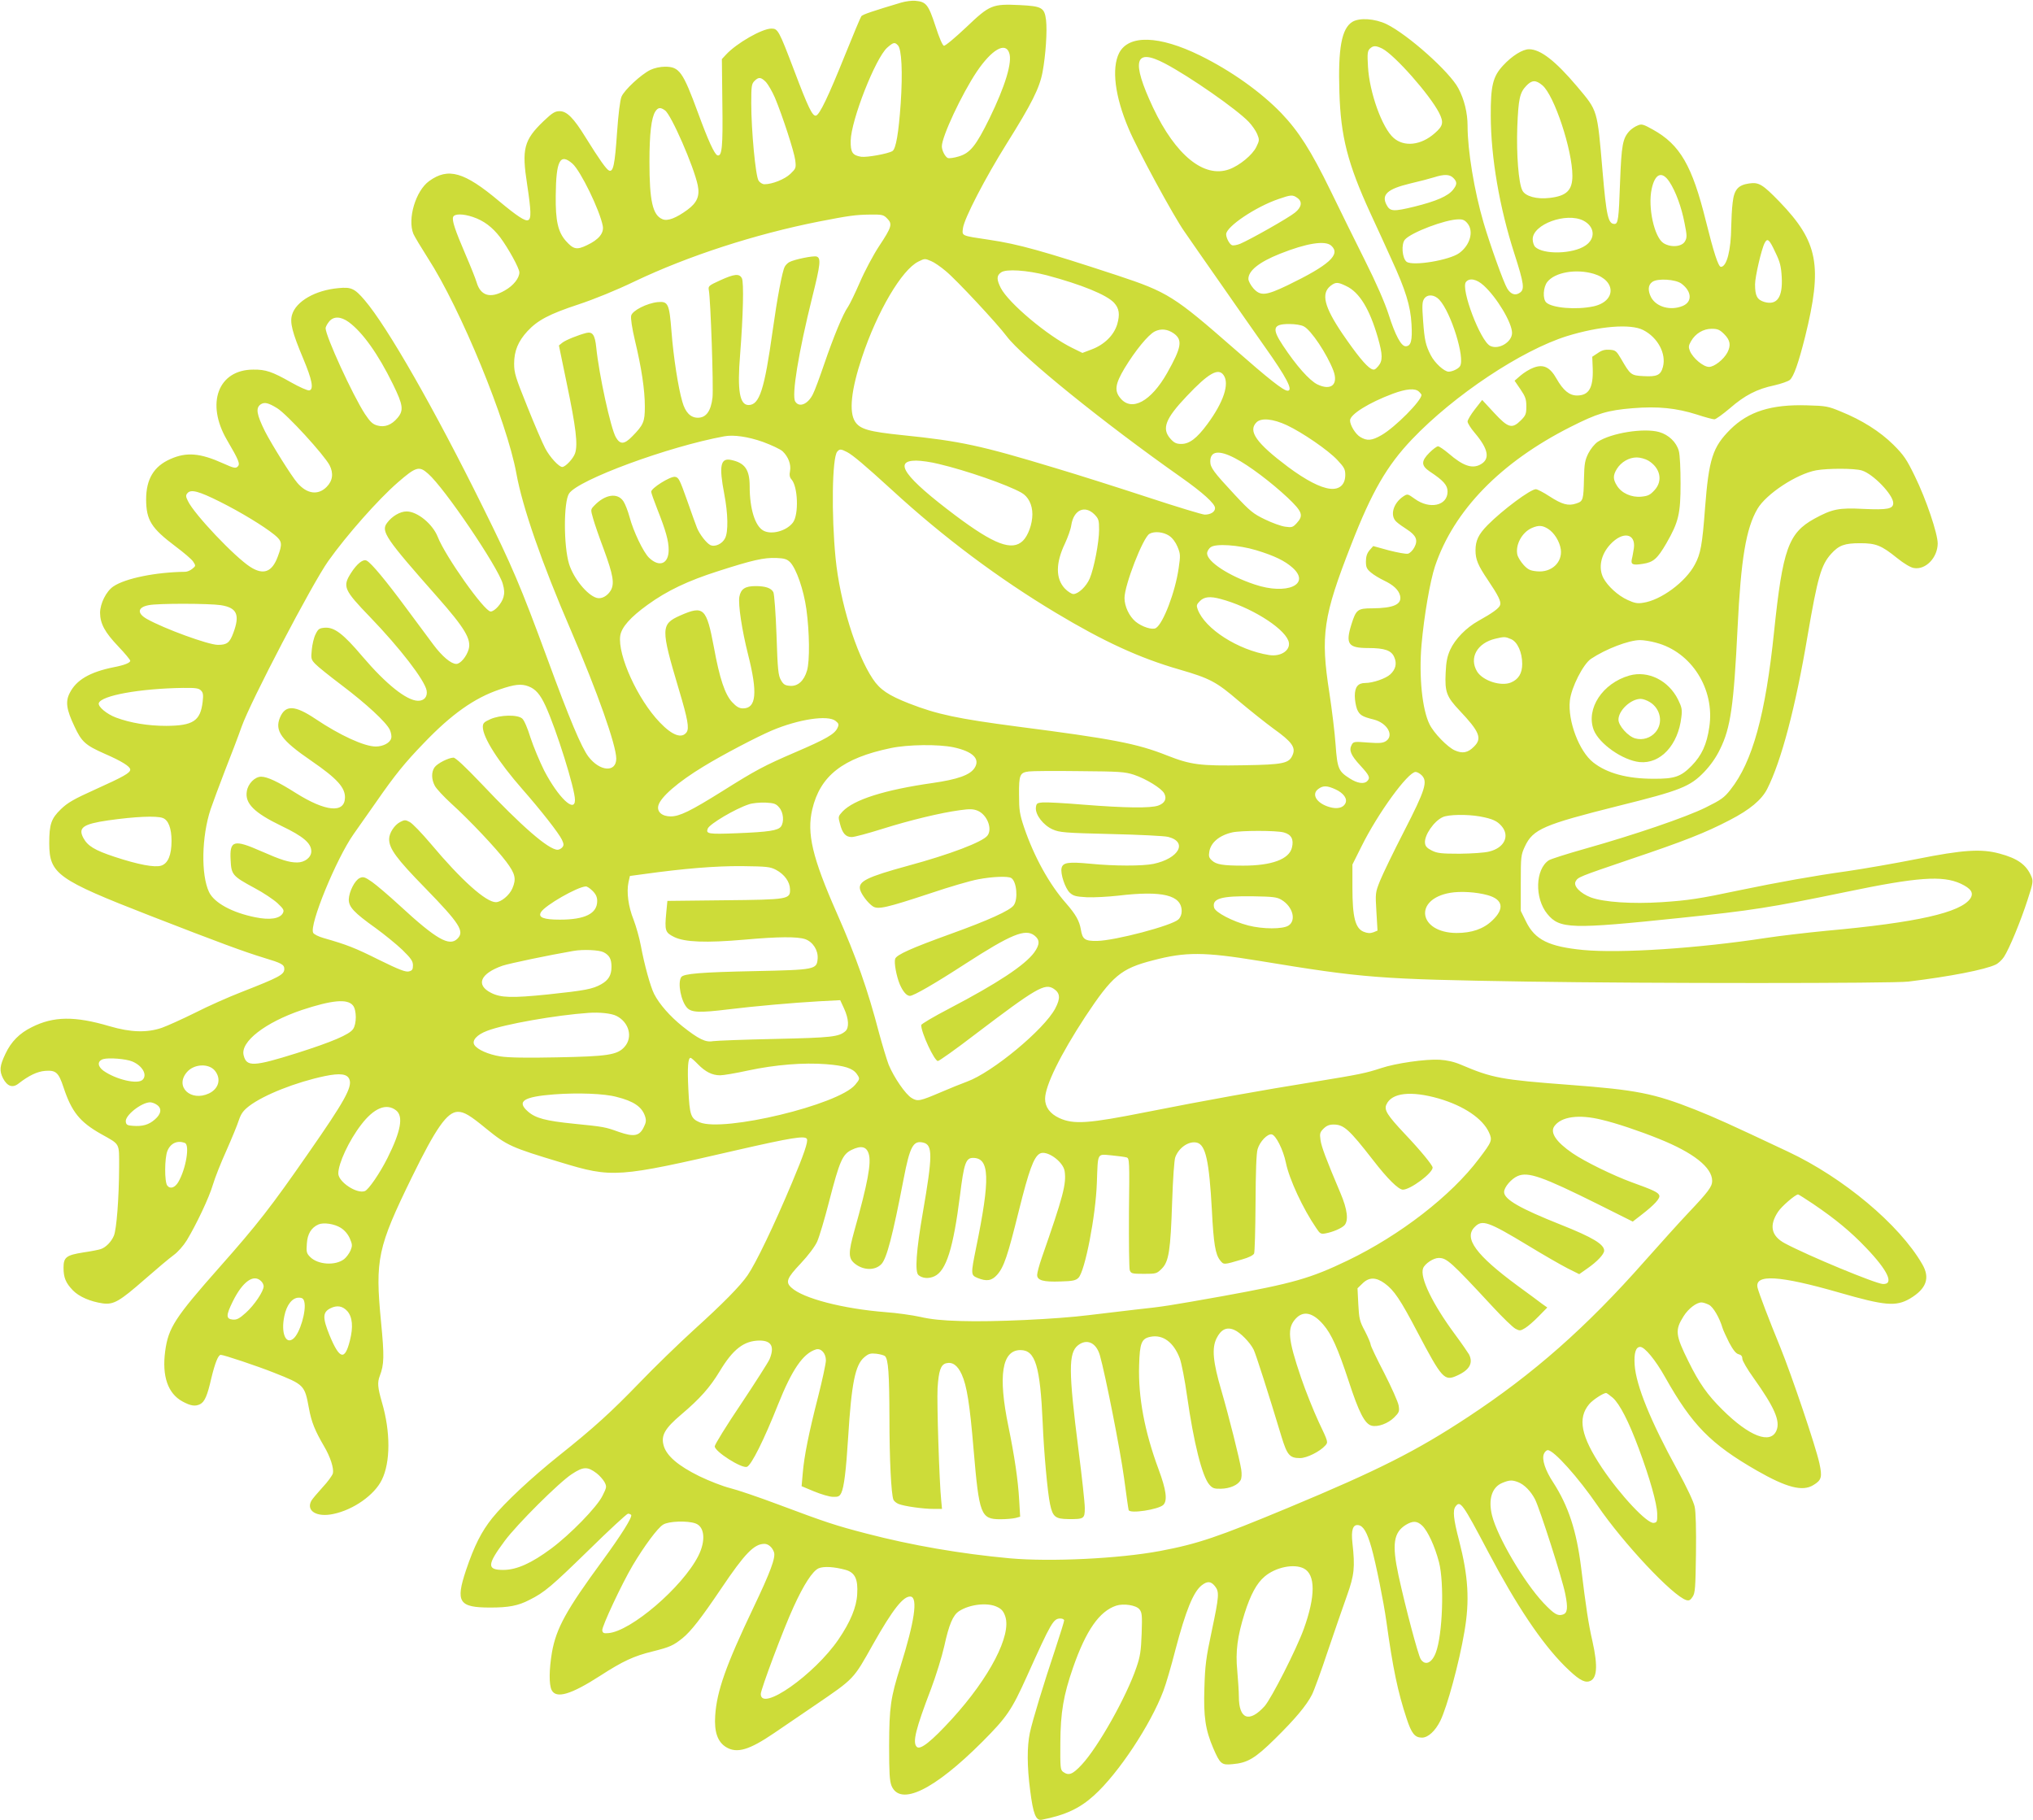 <?xml version="1.0" standalone="no"?>
<!DOCTYPE svg PUBLIC "-//W3C//DTD SVG 20010904//EN"
 "http://www.w3.org/TR/2001/REC-SVG-20010904/DTD/svg10.dtd">
<svg version="1.0" xmlns="http://www.w3.org/2000/svg"
 width="1280pt" height="1146pt" viewBox="0 0 1280 1146"
 preserveAspectRatio="xMidYMid meet">
<g transform="translate(0,1146) scale(0.1,-0.1)"
fill="#cddc39" stroke="none">
<path d="M5675 11444 c-174 -52 -244 -75 -252 -86 -5 -7 -51 -116 -102 -243
-105 -261 -161 -379 -184 -383 -22 -4 -49 52 -136 282 -97 255 -103 266 -144
266 -59 0 -220 -92 -287 -165 l-25 -27 3 -276 c4 -277 -2 -339 -31 -330 -19 7
-59 95 -122 267 -96 261 -118 291 -208 291 -30 0 -67 -8 -92 -20 -58 -28 -165
-127 -182 -169 -9 -21 -20 -111 -28 -225 -14 -204 -24 -250 -50 -240 -17 7
-61 69 -148 209 -75 122 -118 165 -163 165 -30 0 -46 -10 -101 -62 -125 -120
-139 -175 -104 -400 25 -166 27 -216 6 -224 -19 -8 -69 25 -182 119 -220 185
-321 214 -441 127 -85 -61 -138 -239 -99 -333 8 -18 49 -86 91 -152 207 -320
497 -1027 557 -1355 38 -212 160 -564 344 -990 166 -386 285 -722 285 -806 0
-89 -103 -82 -175 12 -44 58 -119 235 -261 623 -165 448 -219 576 -405 951
-303 613 -600 1133 -743 1300 -63 74 -85 84 -165 76 -146 -13 -267 -83 -292
-167 -15 -49 0 -110 71 -279 55 -131 67 -192 37 -198 -10 -2 -62 21 -115 51
-118 67 -159 81 -237 80 -221 0 -301 -212 -166 -443 75 -128 84 -151 68 -167
-13 -13 -24 -11 -93 20 -144 65 -230 72 -331 27 -105 -46 -153 -127 -153 -255
1 -130 32 -180 185 -295 52 -39 103 -82 112 -97 16 -25 16 -26 -6 -44 -13 -11
-33 -19 -45 -19 -184 -2 -377 -41 -452 -92 -45 -30 -84 -108 -84 -167 1 -68
30 -122 115 -211 41 -43 75 -84 75 -90 0 -13 -37 -28 -105 -41 -149 -30 -235
-80 -276 -162 -28 -54 -21 -104 30 -211 45 -97 69 -118 191 -172 106 -46 160
-80 160 -99 0 -21 -38 -43 -224 -127 -131 -59 -171 -82 -213 -123 -61 -59 -73
-95 -73 -215 1 -192 49 -227 637 -456 437 -170 592 -227 717 -265 107 -32 126
-42 126 -69 0 -36 -30 -52 -270 -146 -80 -31 -211 -89 -291 -130 -81 -40 -176
-83 -210 -95 -94 -32 -196 -29 -329 10 -220 65 -353 63 -490 -6 -77 -38 -130
-91 -166 -168 -36 -76 -39 -106 -15 -154 27 -51 61 -63 99 -32 63 49 116 75
167 79 67 5 84 -10 115 -104 51 -154 102 -218 237 -294 121 -68 113 -53 113
-209 -1 -197 -16 -390 -33 -431 -16 -38 -50 -73 -82 -84 -11 -4 -60 -14 -109
-21 -108 -17 -126 -30 -126 -96 0 -63 14 -96 58 -142 39 -41 112 -72 189 -83
69 -9 105 12 265 152 73 64 154 132 180 151 28 20 63 60 84 94 61 101 141 270
164 349 12 41 50 138 85 215 34 77 70 164 79 193 14 41 28 60 64 88 93 71 296
151 477 189 97 20 142 14 155 -21 19 -48 -32 -139 -257 -462 -235 -339 -324
-453 -558 -717 -284 -321 -325 -384 -345 -532 -21 -157 17 -266 108 -316 53
-29 82 -33 113 -17 28 15 45 55 69 161 24 99 44 149 60 149 19 0 234 -72 334
-112 192 -76 194 -78 221 -224 16 -88 38 -141 95 -239 40 -67 63 -140 56 -171
-4 -14 -33 -54 -65 -88 -32 -35 -64 -73 -71 -85 -34 -64 35 -105 138 -83 127
26 260 120 306 215 55 111 55 303 1 487 -27 94 -30 125 -14 167 28 73 29 124
8 341 -38 393 -22 468 195 912 151 309 222 410 289 410 39 0 75 -21 177 -105
133 -108 158 -119 470 -213 326 -99 356 -97 1114 78 337 77 423 91 436 70 10
-15 -19 -99 -93 -275 -115 -274 -228 -508 -280 -584 -47 -68 -155 -178 -342
-347 -93 -85 -246 -233 -338 -329 -178 -184 -286 -283 -507 -459 -175 -140
-342 -296 -421 -394 -68 -85 -113 -174 -165 -328 -67 -201 -45 -235 153 -235
114 0 175 11 246 48 95 47 140 86 375 315 127 125 239 228 246 228 8 0 17 -4
20 -8 8 -14 -63 -127 -180 -287 -229 -312 -292 -426 -319 -579 -18 -107 -19
-202 -2 -236 28 -57 122 -29 305 89 144 93 213 125 332 154 107 27 128 36 187
83 54 44 117 125 244 313 148 220 207 281 272 281 24 0 49 -21 60 -52 12 -33
-22 -125 -131 -353 -171 -359 -229 -522 -239 -676 -7 -103 15 -166 69 -199 68
-41 145 -18 301 88 40 27 155 106 257 175 252 172 241 161 368 387 123 218
191 304 236 298 46 -7 24 -157 -64 -438 -63 -199 -71 -257 -72 -500 0 -173 3
-222 15 -253 55 -131 268 -27 572 277 155 156 184 198 280 411 155 344 167
365 212 365 13 0 23 -6 23 -12 0 -7 -25 -87 -55 -178 -75 -224 -144 -451 -161
-530 -18 -86 -18 -211 2 -362 19 -150 36 -192 73 -185 148 29 239 71 330 154
152 137 356 445 436 658 15 39 49 154 75 256 66 250 113 366 166 408 36 28 58
26 83 -5 29 -36 27 -61 -20 -284 -36 -168 -42 -217 -46 -357 -6 -181 6 -263
56 -380 43 -99 52 -107 121 -100 95 8 142 36 268 160 127 125 198 210 232 277
13 25 58 148 100 275 43 126 97 284 121 350 46 129 51 177 34 331 -9 81 3 117
37 112 32 -5 55 -44 83 -142 27 -95 77 -342 94 -466 41 -296 72 -443 127 -609
31 -95 52 -121 97 -121 38 0 83 41 115 105 43 87 119 366 152 561 34 196 25
349 -34 577 -35 134 -40 188 -22 212 30 41 44 21 207 -288 177 -335 334 -570
480 -716 82 -81 120 -105 153 -97 52 13 58 93 22 254 -25 108 -41 215 -71 462
-29 233 -80 388 -176 537 -50 76 -72 144 -59 178 5 14 17 25 25 25 38 0 192
-172 314 -350 162 -237 473 -568 558 -594 17 -5 26 -1 40 21 16 24 18 56 21
271 2 153 -1 263 -8 295 -6 31 -50 124 -109 232 -169 308 -260 532 -269 661
-5 76 7 114 35 114 28 0 96 -82 157 -191 170 -302 287 -421 578 -588 187 -107
287 -133 355 -91 52 31 57 51 38 138 -24 109 -173 549 -245 727 -75 183 -135
341 -144 377 -21 88 135 79 514 -30 288 -83 357 -89 445 -38 104 62 129 130
77 218 -144 249 -497 544 -844 707 -373 176 -458 214 -583 264 -263 104 -371
125 -795 157 -428 32 -485 43 -680 126 -44 19 -88 29 -136 32 -89 5 -277 -22
-369 -53 -95 -31 -131 -39 -420 -86 -336 -54 -687 -117 -1055 -190 -367 -73
-460 -80 -551 -38 -58 27 -89 69 -89 121 0 82 96 277 253 517 171 258 224 303
427 355 205 54 321 53 665 -3 663 -109 748 -116 1690 -131 761 -12 2305 -12
2400 0 264 32 483 75 550 107 17 8 40 30 52 48 33 50 105 224 148 357 35 107
37 120 25 149 -31 74 -85 114 -201 145 -114 31 -229 24 -519 -34 -140 -28
-338 -62 -440 -77 -209 -29 -432 -69 -678 -120 -250 -53 -322 -64 -490 -75
-186 -12 -365 0 -446 30 -67 26 -111 72 -96 100 15 28 18 29 344 140 339 114
476 168 627 247 126 65 200 127 235 195 89 175 179 515 255 967 63 367 85 444
148 514 49 54 84 67 183 67 100 0 134 -14 233 -94 41 -33 84 -59 104 -62 74
-14 150 64 151 154 0 63 -73 279 -143 422 -53 109 -70 134 -136 200 -84 83
-197 155 -331 209 -79 33 -94 36 -212 39 -226 7 -370 -39 -484 -152 -111 -111
-135 -185 -159 -496 -17 -230 -28 -288 -64 -354 -58 -110 -214 -225 -326 -241
-35 -6 -55 -2 -98 18 -60 27 -126 88 -152 138 -33 64 -16 148 44 212 78 84
161 70 148 -25 -4 -24 -9 -55 -13 -69 -7 -33 6 -39 69 -29 67 10 92 32 149
130 77 134 89 186 89 376 0 93 -4 180 -11 205 -15 55 -64 102 -124 119 -97 27
-302 -6 -387 -62 -19 -13 -45 -45 -59 -73 -21 -43 -25 -65 -27 -155 -3 -137
-5 -146 -49 -160 -50 -17 -89 -6 -168 45 -38 25 -77 45 -86 45 -34 0 -209
-130 -304 -226 -57 -58 -76 -97 -76 -159 0 -57 15 -94 78 -187 66 -98 84 -135
77 -157 -6 -20 -47 -50 -137 -100 -77 -43 -146 -114 -177 -181 -19 -42 -26
-76 -29 -146 -6 -121 6 -151 88 -238 125 -132 143 -175 91 -226 -39 -40 -73
-46 -122 -24 -45 20 -131 108 -158 163 -47 93 -68 304 -51 501 16 182 54 402
85 495 118 351 412 654 853 877 170 86 233 105 392 118 159 13 274 1 404 -40
51 -17 101 -30 110 -30 9 0 53 32 98 70 93 81 170 121 280 144 43 10 86 25 97
34 25 22 54 105 96 271 111 449 83 598 -162 852 -105 108 -129 123 -190 114
-70 -10 -95 -39 -104 -121 -5 -38 -8 -105 -9 -149 -1 -149 -28 -255 -65 -255
-16 0 -45 89 -95 290 -86 347 -162 479 -333 574 -61 34 -71 37 -96 26 -16 -6
-38 -21 -50 -33 -45 -48 -52 -89 -61 -326 -8 -229 -12 -261 -35 -261 -40 0
-51 51 -75 330 -34 395 -29 379 -160 535 -137 162 -231 235 -303 235 -41 0
-108 -42 -164 -103 -64 -69 -78 -128 -77 -317 1 -263 55 -577 149 -868 61
-190 65 -224 34 -245 -28 -20 -57 -10 -79 26 -23 37 -108 275 -149 414 -59
201 -101 456 -101 611 0 81 -21 167 -58 236 -54 103 -316 337 -452 404 -73 35
-171 42 -216 14 -67 -42 -90 -166 -81 -442 8 -278 52 -450 194 -760 42 -91
103 -223 135 -295 87 -189 119 -291 125 -406 6 -103 -3 -139 -37 -139 -28 0
-65 68 -107 200 -23 72 -78 199 -149 340 -62 124 -160 322 -217 440 -123 252
-200 373 -311 489 -129 133 -314 265 -511 362 -257 126 -449 132 -509 15 -48
-96 -27 -272 60 -476 53 -128 286 -557 352 -649 25 -37 127 -183 227 -326 99
-143 224 -321 276 -395 140 -197 183 -280 146 -280 -26 0 -118 73 -337 265
-377 330 -418 356 -735 461 -465 153 -623 197 -805 224 -182 27 -173 24 -167
74 8 61 139 314 276 533 156 249 206 348 225 449 20 107 30 260 22 328 -10 78
-26 87 -165 94 -174 8 -189 2 -338 -140 -69 -65 -132 -118 -140 -116 -9 2 -30
51 -54 126 -44 134 -58 151 -126 157 -21 2 -60 -3 -88 -11z m-22 -269 c24 -23
31 -170 18 -365 -13 -187 -30 -287 -52 -301 -27 -17 -161 -41 -197 -36 -55 9
-67 28 -66 100 2 130 156 521 230 587 39 34 47 36 67 15z m3050 -21 c79 -41
299 -290 358 -405 30 -60 25 -82 -28 -128 -86 -76 -192 -88 -259 -29 -72 63
-152 286 -161 448 -5 82 -3 98 11 113 22 21 38 21 79 1z m-2349 -27 c21 -58
-25 -209 -124 -412 -85 -173 -122 -219 -194 -240 -29 -9 -60 -13 -68 -10 -17
7 -38 47 -38 74 0 61 125 328 220 470 94 139 180 189 204 118z m981 -67 c156
-82 449 -286 527 -367 20 -21 44 -55 53 -76 15 -37 15 -41 -5 -82 -24 -50
-105 -117 -171 -141 -158 -57 -337 88 -479 388 -139 296 -117 379 75 278z
m-2512 -117 c14 -16 39 -59 56 -98 48 -115 121 -339 128 -394 6 -49 4 -52 -31
-86 -36 -34 -114 -65 -163 -65 -12 0 -29 10 -37 23 -19 28 -46 318 -46 486 0
108 2 123 20 141 27 27 41 25 73 -7z m4888 -20 c75 -63 189 -408 189 -570 0
-91 -37 -127 -143 -139 -81 -10 -154 10 -172 47 -24 45 -38 228 -32 399 7 175
15 216 56 259 36 38 60 39 102 4z m-5524 -158 c39 -27 181 -352 206 -471 14
-68 -4 -110 -65 -155 -71 -52 -125 -73 -157 -59 -62 25 -82 116 -82 361 0 178
12 278 37 317 17 26 32 28 61 7z m-583 -335 c52 -46 172 -293 191 -392 9 -45
-25 -87 -100 -122 -64 -31 -85 -26 -133 28 -49 56 -65 127 -63 285 2 220 27
269 105 201z m5546 -90 c25 -25 25 -41 -1 -74 -32 -41 -107 -73 -244 -107
-132 -32 -153 -31 -175 11 -34 64 5 100 146 134 60 14 129 32 154 40 63 20 97
19 120 -4z m1361 -25 c39 -59 76 -159 95 -259 16 -79 16 -92 3 -115 -19 -35
-89 -41 -135 -12 -58 36 -100 225 -75 341 21 98 65 116 112 45z m-2343 -101
c33 -23 28 -58 -14 -92 -38 -32 -282 -170 -346 -197 -20 -8 -43 -12 -51 -9
-16 6 -37 46 -37 69 0 48 186 173 330 222 78 27 89 28 118 7z m-5191 -120 c69
-23 123 -64 172 -128 52 -70 121 -195 121 -221 0 -36 -38 -84 -92 -114 -90
-52 -152 -34 -177 51 -7 24 -39 104 -71 178 -66 154 -85 212 -77 234 8 21 62
21 124 0z m2609 -10 c34 -34 29 -53 -52 -175 -36 -55 -90 -156 -120 -226 -30
-69 -64 -139 -75 -155 -31 -43 -90 -186 -149 -358 -29 -85 -61 -172 -72 -192
-31 -63 -86 -86 -111 -46 -24 37 20 307 107 657 52 207 56 247 27 256 -21 6
-139 -18 -171 -35 -11 -6 -24 -19 -29 -29 -16 -28 -48 -201 -76 -401 -52 -373
-83 -470 -152 -470 -56 0 -72 91 -53 320 19 244 24 453 11 478 -16 31 -47 28
-137 -13 -72 -33 -76 -36 -71 -63 11 -56 30 -610 23 -675 -10 -85 -40 -127
-92 -127 -46 0 -79 33 -98 101 -26 88 -56 283 -68 439 -14 179 -21 194 -87
188 -68 -7 -159 -53 -167 -85 -4 -16 5 -78 24 -158 41 -171 62 -309 62 -415 0
-95 -8 -115 -80 -188 -49 -50 -75 -52 -102 -6 -33 56 -107 398 -124 567 -8 78
-23 100 -62 91 -51 -13 -131 -45 -152 -62 l-21 -17 50 -242 c57 -273 70 -381
52 -436 -11 -34 -61 -87 -81 -87 -21 0 -79 63 -107 117 -17 32 -68 150 -113
263 -74 183 -83 212 -83 270 0 80 25 141 84 205 64 69 138 108 320 168 100 33
240 90 354 145 340 162 761 298 1160 377 190 37 231 43 323 44 76 1 85 -1 108
-25z m4383 -13 c72 -37 79 -113 13 -157 -79 -54 -266 -58 -317 -8 -8 9 -15 30
-15 48 0 94 212 171 319 117z m-729 -18 c40 -50 16 -136 -52 -186 -61 -45
-293 -84 -332 -55 -28 22 -35 112 -10 140 40 45 253 126 336 127 28 1 41 -5
58 -26z m1937 -180 c31 -63 37 -90 41 -158 7 -127 -30 -179 -110 -156 -45 14
-58 38 -58 111 0 47 41 225 61 261 17 32 29 22 66 -58z m-2795 40 c61 -55 -13
-122 -275 -249 -138 -66 -171 -69 -216 -19 -17 20 -31 46 -31 59 0 52 68 106
198 158 168 67 286 86 324 51z m-2519 -97 c18 -7 59 -35 92 -63 66 -54 324
-331 383 -410 96 -129 615 -548 1094 -885 142 -100 218 -169 218 -197 0 -24
-28 -41 -65 -41 -14 0 -176 49 -358 109 -183 60 -444 143 -582 184 -472 143
-599 170 -960 207 -215 22 -270 38 -301 85 -40 61 -25 201 43 405 96 289 251
552 355 603 40 20 41 20 81 3z m727 -89 c221 -59 377 -123 424 -173 33 -36 38
-73 20 -136 -21 -69 -81 -128 -161 -158 l-58 -22 -65 32 c-155 76 -400 282
-449 377 -27 54 -27 78 2 98 31 23 163 14 287 -18z m3445 9 c142 -43 140 -174
-3 -205 -109 -23 -261 -10 -297 25 -23 23 -19 96 7 129 48 61 181 84 293 51z
m-694 -73 c83 -75 179 -235 179 -299 0 -57 -83 -108 -137 -82 -62 29 -188 361
-153 403 22 27 67 18 111 -22z m1246 11 c65 -49 69 -114 8 -140 -77 -32 -167
-7 -200 55 -21 42 -19 77 8 96 32 24 147 17 184 -11z m-2111 -15 c83 -39 147
-144 199 -324 31 -109 32 -146 2 -181 -20 -23 -26 -25 -44 -16 -33 18 -92 91
-181 221 -115 170 -135 253 -75 301 32 25 46 25 99 -1z m586 -86 c74 -79 164
-369 130 -419 -10 -16 -48 -34 -71 -34 -28 0 -88 55 -113 104 -32 63 -39 93
-48 216 -7 95 -6 119 6 138 20 31 64 29 96 -5z m-6866 -141 c87 -64 185 -201
278 -391 64 -131 69 -164 29 -212 -38 -45 -81 -61 -127 -48 -30 8 -45 23 -78
72 -78 120 -248 491 -248 541 0 7 9 25 21 40 28 36 74 35 125 -2z m6013 -27
c46 -23 146 -174 186 -278 33 -88 -14 -129 -101 -87 -50 25 -132 117 -216 244
-72 108 -64 136 39 136 37 0 76 -6 92 -15z m2137 -23 c92 -47 146 -149 124
-232 -14 -52 -37 -63 -123 -58 -78 4 -82 8 -140 108 -30 51 -35 55 -72 58 -30
2 -50 -3 -75 -21 l-35 -23 3 -74 c4 -122 -24 -170 -99 -170 -48 0 -87 32 -129
106 -41 73 -83 93 -145 69 -23 -8 -60 -31 -81 -49 l-38 -33 37 -54 c31 -46 37
-62 37 -108 0 -47 -4 -57 -34 -87 -56 -56 -80 -49 -169 47 l-75 81 -46 -59
c-25 -32 -46 -67 -46 -77 0 -10 20 -42 44 -70 89 -105 100 -168 34 -202 -51
-26 -108 -6 -196 70 -30 25 -60 46 -68 46 -8 0 -32 -18 -54 -40 -53 -53 -53
-81 1 -118 88 -58 113 -87 113 -127 0 -89 -112 -114 -206 -46 -45 32 -46 33
-72 16 -65 -43 -87 -123 -43 -161 12 -11 41 -32 65 -47 59 -38 71 -68 47 -113
-10 -19 -28 -37 -40 -40 -12 -3 -66 7 -121 21 l-98 27 -23 -26 c-16 -19 -23
-40 -23 -71 0 -36 5 -47 31 -69 17 -15 54 -37 83 -51 59 -28 92 -59 101 -95
13 -55 -40 -79 -176 -80 -91 0 -101 -8 -130 -100 -39 -125 -21 -150 106 -150
103 0 147 -15 164 -59 17 -39 8 -76 -26 -107 -28 -26 -109 -54 -157 -54 -46 0
-66 -25 -66 -82 0 -27 7 -64 14 -83 16 -37 32 -47 105 -65 86 -22 130 -101 77
-136 -21 -13 -41 -14 -114 -9 -86 7 -91 6 -102 -15 -18 -34 -5 -65 55 -130 57
-62 64 -77 43 -98 -20 -20 -62 -14 -110 17 -71 45 -78 62 -89 213 -5 73 -23
220 -39 325 -57 364 -39 483 137 933 130 334 225 498 383 664 266 279 689 560
976 650 205 63 400 79 480 38z m-2956 -21 c57 -41 50 -87 -42 -250 -101 -178
-222 -244 -293 -159 -40 47 -34 90 25 189 68 112 148 210 190 232 40 20 81 15
120 -12z m3466 -5 c38 -38 43 -70 20 -115 -24 -45 -83 -91 -116 -91 -36 0
-101 55 -120 100 -10 25 -9 34 7 62 28 49 78 78 130 78 38 0 51 -6 79 -34z
m-3152 -258 c38 -54 0 -170 -103 -309 -65 -88 -112 -124 -163 -124 -32 0 -46
7 -69 33 -56 63 -32 126 103 268 137 145 199 180 232 132z m1230 -104 c9 -8
16 -18 16 -20 0 -37 -166 -204 -251 -253 -62 -36 -92 -38 -135 -12 -30 18 -64
74 -64 104 0 38 119 112 269 168 86 32 142 36 165 13z m-7189 -104 c63 -39
295 -293 330 -359 26 -51 20 -98 -19 -137 -54 -54 -124 -44 -184 26 -38 44
-159 238 -203 323 -54 109 -60 148 -28 171 24 16 49 10 104 -24z m6357 -107
c98 -46 260 -157 318 -219 43 -46 50 -58 50 -94 0 -61 -36 -94 -96 -87 -62 7
-152 54 -264 137 -200 150 -254 226 -199 281 30 30 105 22 191 -18z m-3299
-105 c54 -20 110 -46 124 -59 36 -34 55 -83 47 -125 -5 -25 -2 -40 9 -52 41
-45 47 -220 10 -271 -39 -53 -134 -80 -186 -52 -53 28 -87 138 -87 279 0 105
-30 148 -116 166 -68 15 -78 -36 -44 -214 24 -125 26 -239 5 -279 -18 -36 -65
-57 -94 -42 -25 14 -65 66 -82 106 -7 17 -35 95 -63 175 -47 132 -53 145 -77
148 -30 3 -149 -71 -149 -94 0 -7 18 -58 39 -111 53 -134 71 -198 71 -255 0
-88 -58 -112 -123 -50 -36 34 -99 166 -123 256 -10 37 -27 82 -39 100 -37 56
-116 44 -184 -28 -23 -24 -23 -24 -6 -83 9 -32 39 -119 67 -193 59 -161 68
-215 43 -258 -22 -36 -59 -55 -89 -46 -60 18 -145 123 -173 213 -35 114 -35
392 0 444 57 86 623 295 977 360 59 11 149 -2 243 -35z m530 -64 c36 -19 109
-80 283 -239 323 -297 671 -557 1033 -774 300 -180 526 -284 776 -356 193 -56
233 -77 375 -199 69 -58 168 -137 220 -175 112 -80 139 -116 119 -163 -22 -54
-56 -62 -309 -66 -275 -5 -333 3 -483 62 -189 75 -341 104 -937 181 -381 50
-509 77 -686 146 -130 51 -184 87 -229 155 -106 159 -207 486 -234 759 -27
273 -22 632 10 671 15 18 23 18 62 -2z m2443 -39 c87 -45 226 -150 332 -249
92 -88 101 -111 56 -160 -24 -26 -31 -28 -72 -22 -25 3 -83 24 -128 46 -73 35
-94 52 -189 154 -134 144 -155 172 -155 211 0 66 55 73 156 20z m2602 -15 c76
-46 93 -128 39 -186 -28 -31 -42 -37 -83 -41 -62 -6 -125 22 -154 70 -25 40
-25 64 0 105 27 43 76 72 125 72 22 0 54 -9 73 -20z m-4468 -21 c174 -41 433
-131 521 -181 43 -24 69 -75 69 -136 0 -61 -27 -135 -60 -167 -68 -66 -181
-23 -425 160 -319 240 -395 345 -247 345 31 0 95 -9 142 -21z m-3215 -61 c103
-89 439 -586 470 -692 11 -38 12 -60 5 -85 -11 -41 -56 -91 -81 -91 -39 0
-285 347 -333 470 -32 81 -128 160 -196 160 -41 0 -92 -30 -123 -72 -40 -53
-10 -97 318 -468 171 -194 213 -264 196 -327 -13 -46 -52 -93 -78 -93 -33 0
-89 47 -145 122 -30 40 -108 145 -173 233 -125 169 -217 280 -246 295 -22 13
-62 -19 -100 -79 -53 -84 -44 -105 121 -276 188 -195 343 -396 356 -462 7 -39
-15 -66 -55 -65 -72 2 -200 104 -350 280 -120 142 -176 184 -236 180 -35 -3
-42 -8 -58 -41 -11 -21 -21 -65 -24 -98 -6 -56 -4 -62 23 -90 16 -17 90 -76
164 -132 155 -117 281 -233 304 -281 8 -17 13 -42 9 -54 -7 -29 -51 -52 -97
-52 -72 0 -225 70 -380 174 -130 87 -189 89 -223 9 -35 -84 7 -143 197 -273
163 -112 214 -169 212 -233 -3 -99 -123 -87 -309 30 -112 71 -180 103 -219
103 -39 0 -83 -44 -90 -92 -13 -76 46 -135 218 -218 138 -66 188 -109 188
-160 0 -38 -41 -70 -89 -70 -52 0 -102 16 -227 71 -172 76 -199 68 -192 -55 4
-93 12 -102 149 -176 57 -30 122 -74 147 -97 38 -36 42 -44 33 -62 -19 -35
-81 -45 -174 -26 -145 29 -259 91 -291 159 -51 108 -47 348 10 521 15 44 56
154 91 245 36 91 83 214 104 274 56 159 445 902 546 1044 115 162 314 387 437
494 115 100 135 106 191 56z m9027 20 c71 -21 198 -153 198 -205 0 -37 -35
-44 -189 -37 -155 8 -196 -1 -308 -62 -163 -90 -199 -192 -253 -709 -54 -524
-136 -822 -275 -997 -39 -50 -59 -64 -156 -112 -123 -61 -448 -172 -764 -261
-110 -31 -210 -63 -223 -71 -86 -56 -91 -239 -10 -338 78 -95 148 -97 838 -25
452 47 561 64 1046 164 446 93 604 104 718 52 66 -31 84 -58 62 -93 -60 -90
-341 -153 -906 -204 -124 -12 -295 -32 -380 -45 -429 -66 -919 -98 -1152 -76
-216 21 -304 64 -360 179 l-33 67 0 175 c0 168 1 177 26 231 51 109 118 137
588 255 391 97 452 121 542 215 38 40 74 90 99 143 66 133 86 273 110 764 21
432 53 625 125 748 55 94 246 220 370 243 73 13 242 13 287 -1z m-10337 -197
c130 -65 275 -153 343 -208 49 -40 51 -57 21 -137 -36 -98 -90 -118 -172 -66
-98 62 -355 333 -394 416 -14 28 -14 36 -3 49 22 26 71 13 205 -54z m5506 -80
c26 -27 29 -36 29 -96 0 -78 -32 -244 -59 -307 -21 -50 -72 -98 -103 -98 -11
0 -36 16 -54 35 -58 62 -58 160 1 283 18 39 37 91 40 116 15 96 85 128 146 67z
m2855 -90 c39 -24 74 -80 81 -130 11 -82 -59 -147 -150 -138 -42 4 -56 10 -84
40 -18 20 -35 48 -39 62 -15 62 27 143 91 171 42 18 65 17 101 -5z m-2385 -44
c21 -14 41 -41 53 -70 18 -44 19 -54 7 -134 -21 -149 -97 -348 -143 -377 -22
-14 -88 7 -129 41 -40 34 -69 96 -69 148 0 81 116 380 157 404 31 18 88 12
124 -12z m548 -91 c115 -35 181 -67 230 -111 116 -105 -37 -173 -239 -105
-163 54 -300 144 -300 196 0 12 10 30 23 39 32 24 176 14 286 -19z m-2934 -76
c39 -41 85 -173 102 -295 20 -145 22 -327 4 -387 -19 -65 -58 -100 -107 -96
-31 2 -42 9 -57 36 -17 29 -21 65 -28 284 -5 137 -14 259 -20 270 -14 26 -50
38 -112 38 -66 0 -93 -18 -102 -68 -8 -49 16 -208 55 -363 61 -241 52 -339
-32 -339 -23 0 -41 10 -68 39 -45 48 -79 147 -115 345 -47 249 -64 266 -212
201 -123 -55 -124 -79 -9 -465 57 -190 66 -245 49 -270 -30 -42 -90 -21 -169
62 -139 144 -266 424 -249 545 8 54 64 117 172 195 123 89 253 151 444 212
218 70 288 86 367 83 51 -2 67 -7 87 -27z m2710 -231 c182 -48 391 -176 426
-261 23 -56 -41 -105 -121 -92 -195 31 -404 165 -449 287 -9 24 -8 31 14 53
27 27 64 31 130 13z m-6295 -39 c102 -16 122 -60 79 -175 -23 -62 -40 -75 -97
-75 -60 0 -339 102 -447 163 -64 36 -59 74 12 87 58 12 380 11 453 0z m8124
-214 c40 -17 70 -83 70 -156 0 -59 -23 -97 -71 -117 -63 -26 -177 11 -213 69
-52 86 0 180 116 207 55 13 61 13 98 -3z m911 -22 c225 -58 373 -293 337 -531
-16 -111 -48 -179 -111 -244 -68 -69 -107 -83 -241 -82 -166 0 -293 35 -379
103 -89 70 -161 262 -147 389 9 83 84 230 133 263 95 63 237 117 308 118 23 0
68 -7 100 -16z m-7098 -275 c45 -17 74 -50 108 -124 68 -148 185 -521 185
-591 0 -86 -105 15 -193 183 -30 60 -69 154 -87 209 -18 59 -40 110 -52 120
-29 26 -138 24 -201 -4 -40 -18 -47 -25 -47 -49 0 -66 98 -220 250 -393 115
-131 228 -275 248 -317 12 -26 13 -35 2 -48 -7 -8 -20 -15 -29 -15 -57 0 -227
148 -482 418 -101 106 -161 162 -174 162 -32 -1 -101 -36 -119 -61 -21 -30
-20 -76 2 -117 9 -17 55 -67 102 -110 115 -104 284 -283 348 -368 56 -75 64
-107 38 -167 -18 -43 -71 -87 -104 -87 -63 0 -219 140 -410 368 -57 67 -116
129 -133 137 -26 14 -32 14 -59 0 -37 -19 -70 -70 -70 -108 0 -60 46 -123 226
-307 220 -226 250 -274 204 -320 -51 -51 -133 -4 -365 210 -66 61 -144 127
-172 147 -46 32 -56 35 -78 25 -31 -14 -67 -85 -69 -134 -1 -48 33 -84 169
-181 55 -40 130 -101 168 -137 55 -54 67 -71 67 -98 0 -26 -5 -33 -26 -38 -20
-5 -62 11 -188 73 -150 75 -201 95 -348 137 -32 9 -62 24 -66 33 -27 47 145
466 254 621 26 37 90 128 142 202 120 173 182 249 301 372 174 182 319 284
476 337 96 33 137 37 182 20z m-2062 -26 c14 -13 16 -28 11 -71 -14 -121 -60
-151 -229 -152 -115 0 -224 18 -316 52 -59 22 -115 69 -109 91 15 48 258 92
530 96 79 1 100 -2 113 -16z m3996 -192 c20 -16 22 -22 12 -44 -18 -39 -72
-70 -263 -152 -202 -87 -250 -113 -465 -248 -197 -123 -266 -157 -322 -157
-55 0 -88 29 -78 68 13 53 124 149 284 246 119 73 335 186 431 227 168 71 353
99 401 60z m743 -166 c121 -26 169 -73 132 -130 -29 -45 -107 -72 -266 -95
-301 -43 -493 -104 -565 -179 -28 -31 -29 -32 -16 -79 15 -59 36 -82 74 -82
16 0 102 23 191 51 178 56 370 102 489 118 63 9 84 8 112 -3 60 -25 95 -114
62 -157 -31 -40 -235 -118 -501 -190 -259 -71 -313 -98 -301 -149 8 -31 49
-85 80 -106 33 -22 87 -9 360 81 121 41 258 81 304 89 88 17 188 21 208 8 34
-21 44 -132 16 -171 -22 -33 -162 -96 -398 -181 -246 -89 -341 -131 -349 -157
-8 -24 8 -109 29 -160 20 -46 43 -73 64 -73 23 0 158 78 349 202 288 186 378
223 435 178 35 -27 34 -57 -1 -106 -59 -81 -234 -196 -534 -353 -98 -51 -178
-98 -178 -105 0 -48 83 -226 105 -226 8 0 114 75 235 168 386 293 438 323 494
287 41 -27 44 -60 10 -124 -69 -132 -396 -403 -556 -461 -35 -13 -108 -42
-163 -66 -134 -57 -147 -60 -185 -37 -38 22 -112 130 -145 210 -12 32 -39 121
-60 198 -72 276 -143 477 -267 758 -154 349 -189 500 -154 651 50 212 192 323
494 386 109 23 301 25 396 5z m1136 -173 c75 -25 173 -85 190 -117 18 -34 4
-62 -38 -77 -50 -17 -207 -15 -472 6 -118 10 -233 16 -255 14 -36 -3 -40 -6
-43 -33 -4 -45 47 -111 106 -137 43 -19 75 -22 367 -29 176 -4 338 -12 360
-18 125 -32 68 -136 -93 -170 -69 -14 -246 -14 -397 1 -138 13 -172 8 -181
-26 -9 -36 22 -128 51 -156 23 -21 38 -25 108 -29 45 -2 134 3 197 10 278 33
400 4 400 -98 0 -20 -8 -40 -21 -52 -42 -39 -398 -133 -512 -135 -77 -1 -92
10 -102 73 -9 53 -32 94 -93 164 -106 120 -201 293 -264 477 -28 84 -32 108
-32 206 -1 126 5 140 62 147 20 3 163 4 317 2 254 -2 286 -4 345 -23z m1811
-3 c39 -39 24 -90 -110 -351 -67 -130 -135 -271 -152 -313 -30 -75 -30 -78
-23 -195 l7 -119 -27 -11 c-20 -7 -36 -6 -61 4 -52 22 -70 91 -70 277 l0 146
57 114 c104 210 293 469 341 469 9 0 27 -10 38 -21z m-544 -88 c53 -24 79 -61
63 -90 -14 -28 -53 -36 -100 -22 -82 24 -116 82 -68 115 29 21 54 20 105 -3z
m-3501 -115 c27 -31 32 -91 11 -120 -19 -25 -77 -34 -278 -42 -179 -7 -196 -4
-183 29 11 29 173 125 259 153 22 8 69 12 104 11 55 -3 67 -7 87 -31z m4410
-56 c81 -15 110 -28 139 -62 52 -62 16 -136 -78 -159 -29 -8 -110 -13 -187
-14 -115 0 -141 3 -175 20 -30 15 -41 27 -43 47 -6 48 57 140 113 164 36 16
150 18 231 4z m-8291 -10 c35 -13 55 -65 55 -144 0 -89 -22 -142 -65 -156 -41
-13 -144 6 -295 56 -124 41 -168 68 -195 118 -35 65 -2 88 156 111 169 24 304
30 344 15z m7058 -91 c48 -13 64 -44 51 -96 -18 -73 -128 -113 -306 -113 -129
0 -171 7 -198 33 -18 16 -21 27 -16 55 9 57 62 102 143 121 54 13 281 13 326
0z m-3196 -236 c52 -28 86 -75 87 -121 2 -64 -9 -66 -416 -70 l-356 -4 -7 -72
c-11 -116 -7 -127 49 -155 66 -33 202 -38 443 -17 212 19 334 20 383 3 48 -17
82 -70 78 -122 -5 -69 -15 -71 -395 -79 -340 -7 -450 -16 -464 -38 -24 -37 -1
-152 37 -193 28 -30 79 -32 259 -10 162 20 411 42 572 51 l133 7 25 -54 c29
-64 32 -119 8 -141 -42 -36 -85 -41 -443 -49 -195 -4 -371 -11 -391 -14 -46
-9 -91 13 -193 94 -78 63 -144 138 -177 202 -24 47 -62 185 -84 304 -9 49 -30
123 -46 165 -33 82 -45 173 -32 235 l9 40 89 12 c252 35 448 51 615 50 160 -2
179 -4 217 -24z m-1156 -132 c21 -21 29 -39 29 -64 0 -79 -77 -117 -235 -117
-102 0 -139 14 -119 47 25 43 230 160 282 162 8 1 27 -12 43 -28z m5636 -27
c96 -27 107 -85 29 -159 -56 -54 -130 -79 -226 -79 -239 2 -272 213 -39 253
65 11 165 5 236 -15z m-1299 -29 c71 -42 95 -129 45 -162 -36 -24 -163 -23
-253 0 -100 26 -209 83 -216 113 -14 57 44 74 246 71 124 -2 150 -5 178 -22z
m-4268 -330 c37 -19 50 -43 50 -92 0 -53 -19 -84 -65 -110 -54 -30 -99 -39
-336 -64 -226 -23 -296 -21 -357 10 -99 50 -68 122 72 171 46 15 289 66 446
93 62 11 162 6 190 -8z m-1578 -335 c24 -29 24 -116 1 -149 -24 -35 -133 -81
-353 -151 -274 -86 -318 -88 -336 -14 -22 85 136 207 366 285 191 63 287 72
322 29z m1659 -66 c80 -40 105 -135 51 -195 -45 -51 -107 -60 -427 -66 -188
-4 -305 -2 -355 6 -75 12 -145 43 -163 72 -18 28 16 65 80 89 109 42 435 99
638 113 70 5 145 -3 176 -19z m-3048 -287 c64 -27 96 -84 65 -115 -31 -31
-168 1 -247 57 -38 28 -39 61 -1 73 35 10 142 2 183 -15z m3562 -18 c46 -47
89 -69 139 -69 20 0 98 13 175 30 173 37 351 51 492 40 117 -9 168 -26 193
-61 21 -30 21 -32 -10 -69 -106 -126 -827 -299 -979 -236 -56 24 -63 45 -71
207 -7 141 -2 199 14 199 4 0 26 -19 47 -41z m-3042 -40 c41 -51 25 -113 -37
-143 -115 -54 -217 42 -140 133 44 53 138 58 177 10z m2529 -165 c108 -27 159
-62 179 -121 9 -27 7 -40 -8 -70 -27 -56 -62 -62 -155 -30 -89 32 -95 33 -284
52 -179 18 -242 35 -290 77 -73 64 -29 93 166 108 150 11 315 5 392 -16z
m5176 -10 c158 -46 277 -126 317 -214 22 -49 19 -57 -63 -165 -175 -233 -497
-482 -827 -641 -235 -113 -345 -144 -785 -224 -343 -61 -372 -66 -550 -85 -80
-9 -212 -25 -295 -35 -197 -25 -603 -44 -807 -37 -115 3 -190 11 -254 26 -50
11 -149 25 -220 30 -265 21 -518 86 -591 154 -39 35 -29 60 58 152 48 51 90
107 104 138 13 29 47 142 75 252 66 255 84 298 143 326 58 28 92 21 106 -24
19 -55 -6 -188 -90 -486 -38 -137 -38 -172 1 -205 54 -45 130 -47 170 -4 33
36 70 176 139 534 40 208 61 246 125 230 59 -15 58 -83 -4 -442 -41 -236 -51
-373 -27 -392 25 -21 65 -24 101 -7 74 35 118 177 160 507 25 203 37 238 82
238 105 0 110 -127 19 -569 -33 -164 -33 -169 10 -187 57 -23 89 -18 123 20
43 49 66 117 137 404 63 253 93 335 130 358 42 27 148 -47 158 -109 12 -81 -9
-159 -144 -546 -16 -46 -29 -95 -29 -108 0 -34 39 -45 147 -41 76 2 96 6 113
23 41 41 109 390 116 600 7 192 0 179 92 171 42 -4 85 -10 95 -13 18 -5 19
-21 15 -346 -1 -188 1 -352 5 -364 8 -21 14 -23 89 -23 77 0 81 1 113 33 44
44 55 113 65 422 5 145 13 263 20 280 23 61 86 103 136 91 55 -14 77 -115 94
-423 11 -215 22 -280 52 -318 23 -29 21 -29 139 6 40 11 70 26 75 37 4 9 8
152 9 317 1 197 5 314 13 340 14 48 62 98 89 93 26 -5 72 -96 89 -178 21 -104
108 -291 192 -413 23 -35 29 -38 59 -32 44 8 98 31 117 50 28 29 20 100 -25
205 -91 215 -119 290 -125 333 -6 40 -3 49 19 71 19 19 37 26 63 26 65 0 98
-30 249 -224 91 -118 160 -186 188 -186 47 0 187 104 187 139 0 15 -79 111
-177 214 -108 115 -130 149 -114 183 33 74 153 88 329 38z m-8070 -40 c32 -22
28 -57 -13 -92 -38 -34 -79 -45 -140 -40 -33 2 -41 7 -43 26 -6 39 98 121 153
122 11 0 31 -7 43 -16z m1506 -35 c47 -37 30 -131 -54 -299 -48 -96 -120 -201
-143 -209 -51 -19 -167 58 -167 111 0 63 67 207 144 307 80 105 159 138 220
90z m7591 -59 c90 -21 239 -71 360 -120 217 -87 335 -180 335 -265 0 -36 -25
-69 -149 -200 -57 -60 -181 -198 -276 -305 -367 -416 -700 -710 -1115 -983
-322 -212 -561 -333 -1130 -570 -442 -184 -568 -227 -807 -272 -256 -48 -688
-69 -945 -46 -306 28 -616 81 -903 156 -193 50 -254 70 -558 184 -120 45 -255
91 -300 102 -45 11 -132 45 -194 75 -132 65 -205 127 -224 191 -19 65 6 109
111 198 117 99 179 169 241 271 84 140 153 193 251 194 75 0 96 -38 63 -118
-9 -20 -90 -147 -180 -282 -91 -135 -165 -255 -165 -266 0 -33 170 -141 203
-129 28 11 107 169 196 393 87 218 157 321 238 346 32 10 63 -24 63 -69 0 -19
-22 -122 -49 -228 -58 -226 -88 -374 -97 -484 l-7 -80 79 -33 c44 -18 97 -34
119 -34 33 -1 41 3 52 25 17 36 30 140 43 349 21 339 44 457 102 505 27 23 39
26 76 22 24 -3 49 -10 54 -15 21 -21 27 -108 28 -387 0 -265 11 -480 25 -517
4 -9 18 -21 33 -27 35 -14 153 -31 220 -31 l53 0 -5 53 c-12 113 -28 616 -23
707 7 110 20 148 54 157 40 10 72 -13 98 -70 32 -70 51 -186 75 -475 35 -410
45 -437 169 -437 36 0 79 4 95 8 l29 8 -6 102 c-7 129 -30 281 -68 467 -66
319 -41 480 76 480 94 0 124 -101 140 -460 7 -179 31 -441 46 -509 17 -81 33
-94 115 -95 99 -1 104 2 104 70 0 31 -18 197 -40 368 -63 495 -63 608 -3 656
56 44 115 17 138 -63 34 -119 128 -594 152 -771 14 -105 27 -197 29 -203 7
-25 189 3 219 33 26 27 18 93 -30 222 -89 240 -129 455 -123 656 4 142 15 169
73 180 78 15 145 -36 183 -136 11 -30 32 -137 46 -238 42 -295 95 -505 140
-557 20 -23 31 -27 73 -26 56 1 107 23 124 54 7 13 8 39 4 67 -10 65 -77 332
-125 497 -53 180 -61 266 -31 328 28 57 64 75 112 54 37 -15 99 -78 122 -124
13 -25 95 -281 176 -550 35 -114 51 -133 116 -133 43 0 125 41 159 79 19 21
19 22 -41 148 -33 71 -83 196 -111 278 -84 247 -89 314 -33 374 48 51 108 37
173 -39 51 -59 91 -148 159 -354 65 -200 102 -271 145 -282 39 -10 104 14 142
52 31 31 34 38 28 75 -4 23 -45 115 -91 205 -47 90 -85 170 -85 178 0 8 -16
46 -36 85 -34 63 -37 79 -42 170 l-5 100 31 30 c41 41 85 41 140 1 59 -43 98
-100 208 -310 153 -290 168 -307 247 -271 79 35 104 79 76 134 -7 12 -46 69
-89 127 -141 191 -222 358 -200 415 11 29 65 65 98 65 51 0 75 -21 341 -308
62 -67 126 -129 143 -138 27 -14 31 -13 61 5 18 11 56 44 85 74 l54 55 -34 24
c-18 14 -87 65 -153 113 -262 193 -341 300 -270 370 47 48 83 36 338 -118 95
-58 205 -121 246 -142 l74 -37 54 38 c59 41 103 88 103 110 0 40 -73 84 -272
163 -259 103 -358 160 -358 206 0 31 46 84 86 101 66 28 156 -4 506 -178 l218
-109 58 45 c79 61 116 102 109 120 -7 19 -36 33 -172 82 -118 43 -298 131
-375 184 -102 70 -142 129 -114 169 43 61 154 77 299 41z m-8921 -146 c32 -12
7 -164 -42 -247 -21 -35 -51 -45 -69 -21 -18 24 -17 174 1 218 20 49 63 68
110 50z m10252 -384 c140 -95 237 -175 333 -276 138 -144 178 -231 106 -228
-46 2 -469 177 -617 256 -86 46 -101 112 -43 199 22 34 108 108 126 109 3 0
46 -27 95 -60z m-9271 -150 c24 -15 45 -39 57 -66 17 -39 17 -47 5 -77 -8 -18
-26 -43 -40 -54 -55 -43 -165 -36 -214 13 -23 23 -25 32 -21 85 4 61 28 100
73 120 32 14 100 4 140 -21z m-501 -336 c9 -8 16 -23 16 -32 0 -32 -59 -119
-111 -166 -42 -38 -58 -46 -83 -44 -44 4 -44 26 0 115 62 125 131 174 178 127z
m272 -130 c14 -56 -28 -199 -69 -232 -48 -40 -79 36 -57 141 14 71 50 117 91
117 22 0 30 -6 35 -26z m8844 -19 c27 -14 66 -81 85 -145 4 -14 23 -55 42 -93
25 -47 43 -69 59 -73 17 -4 24 -13 24 -29 0 -12 32 -67 71 -121 131 -184 169
-270 144 -330 -37 -89 -171 -38 -341 131 -94 93 -146 167 -213 303 -83 167
-86 198 -31 285 30 48 81 87 113 87 10 0 31 -7 47 -15z m-8573 -40 c32 -37 38
-99 16 -185 -32 -128 -65 -119 -128 33 -45 111 -44 145 5 170 42 21 77 15 107
-18z m7967 -545 c44 -39 101 -150 164 -320 70 -188 114 -345 116 -410 1 -50
-1 -55 -22 -58 -41 -6 -210 174 -326 347 -132 198 -155 312 -80 401 23 27 86
68 106 70 4 0 23 -14 42 -30z m-6397 -476 c18 -14 40 -39 49 -55 15 -29 14
-33 -13 -87 -35 -71 -203 -243 -323 -332 -124 -92 -216 -133 -298 -134 -108
-1 -107 31 6 183 77 104 342 368 422 420 73 48 99 49 157 5z m5800 -55 c40
-15 81 -57 108 -109 31 -63 171 -498 190 -595 18 -89 14 -121 -15 -130 -33
-11 -55 3 -122 73 -123 131 -290 415 -324 551 -25 101 -1 178 65 205 44 18 61
19 98 5z m-5179 -260 c59 -20 67 -110 18 -206 -100 -196 -424 -474 -566 -485
-29 -3 -36 1 -38 18 -3 23 122 291 192 409 72 121 157 236 191 256 34 22 151
26 203 8z m4576 -14 c35 -33 80 -130 106 -230 34 -131 23 -458 -20 -570 -25
-66 -67 -84 -95 -41 -16 25 -96 325 -140 528 -42 196 -31 270 47 318 44 26 70
25 102 -5z m-3629 -279 c58 -17 78 -58 72 -153 -4 -81 -43 -175 -118 -285
-151 -221 -489 -459 -489 -343 0 29 144 413 206 547 64 141 120 227 158 244
33 14 98 10 171 -10z m2884 9 c74 -38 74 -175 0 -380 -46 -128 -205 -440 -247
-487 -97 -107 -162 -82 -162 61 0 31 -5 104 -10 162 -12 121 1 217 46 361 37
117 76 190 126 232 69 59 185 83 247 51z m-1929 -243 c26 -12 39 -28 49 -58
41 -118 -98 -386 -335 -646 -129 -141 -200 -198 -222 -176 -28 28 -7 112 91
368 30 80 67 199 82 265 30 138 55 196 93 221 67 44 182 57 242 26z m894 -14
c16 -20 18 -37 14 -153 -4 -109 -9 -144 -33 -213 -62 -183 -241 -502 -345
-613 -57 -61 -81 -70 -116 -45 -18 13 -19 27 -18 183 1 192 20 301 80 474 82
235 166 355 272 390 47 15 125 3 146 -23z"/>
<path d="M10259 7207 c-169 -48 -275 -209 -225 -342 34 -88 183 -192 289 -203
131 -13 243 107 263 283 6 47 3 62 -20 109 -60 122 -189 186 -307 153z m128
-167 c68 -41 86 -131 37 -189 -31 -37 -81 -53 -128 -40 -45 12 -106 80 -106
118 0 58 78 131 140 131 14 0 39 -9 57 -20z"/>
</g>
</svg>
